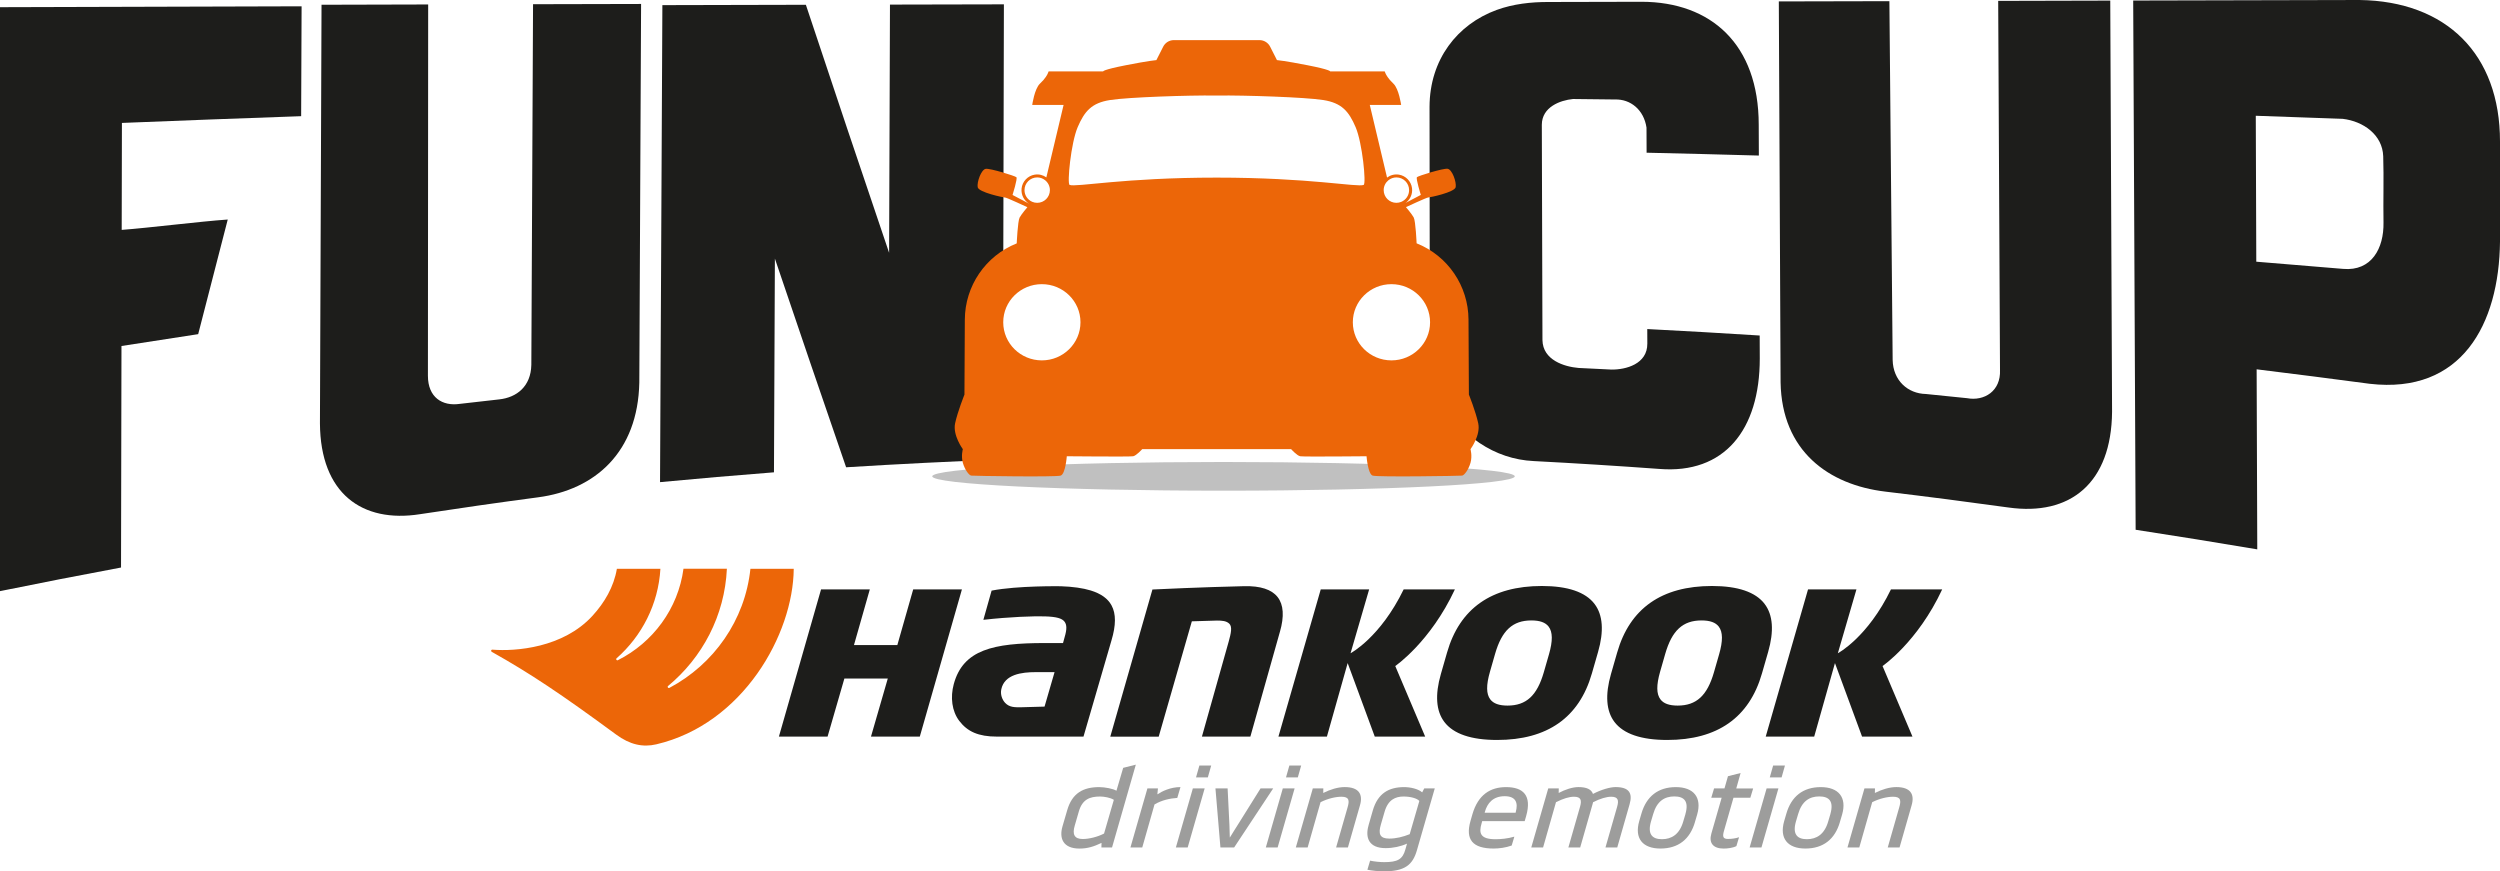 <svg width="10039" height="3499" viewBox="0 0 10039 3499" fill="none" xmlns="http://www.w3.org/2000/svg">
<g clip-path="url(#clip0_48_552)">
<path d="M6082.69 1912.79C6082.69 1944.6 5559.02 1970.42 4913.07 1970.42C4267.13 1970.42 3743.59 1944.6 3743.59 1912.79C3743.59 1880.98 4267.26 1855.16 4913.07 1855.16C5558.89 1855.16 6082.69 1880.98 6082.69 1912.79Z" fill="#C0C0C0"/>
<path d="M0 28.88C403.697 27.607 807.395 26.462 1211.09 25.317C1210.46 172.386 1209.82 319.456 1209.31 466.525C969.357 474.922 729.404 483.954 489.577 493.623C489.323 636.749 489.068 780.001 488.686 923.126C600.521 914.73 802.56 889.285 914.522 881.525L795.817 1341.82L487.796 1389.4C487.16 1685.95 486.651 1982.38 486.015 2278.94C323.67 2309.22 161.708 2340.89 0 2373.72L0 28.88Z" fill="#1D1D1B"/>
<path d="M1291.25 19.083C1434 18.702 1576.62 18.32 1719.37 17.938C1719.12 514.997 1718.74 1011.93 1718.35 1508.99C1718.35 1595.88 1776.24 1631.88 1845.84 1621.83C1909.45 1614.45 1941.26 1610.76 2004.87 1603.77C2075.23 1596.01 2131.72 1551.61 2133.63 1465.48C2135.92 982.667 2138.21 499.73 2140.5 16.921C2285.16 16.539 2429.82 16.157 2574.35 15.903C2571.93 522.63 2569.52 1029.48 2567.23 1536.21C2561.63 1815.21 2390.25 1966.73 2160.86 1997.01C2002.46 2018 1844.18 2040.65 1686.17 2064.82C1454.35 2101.21 1286.28 1982 1284.76 1699.69C1286.92 1139.53 1288.96 579.371 1291.12 19.211" fill="#1D1D1B"/>
<path d="M7143.02 5.725C7290.98 5.343 7439.08 5.089 7587.04 4.707C7591.37 484.972 7595.7 965.237 7600.15 1445.5C7601.93 1527.94 7660.96 1580.74 7733.87 1582.14C7799.9 1588.63 7832.98 1592.06 7898.88 1598.93C7967.97 1611.78 8034.89 1570.43 8031.2 1485.83C8028.78 991.699 8026.37 497.694 8023.95 3.562C8173.95 3.181 8323.95 2.799 8473.96 2.417C8476.37 552.782 8478.79 1103.15 8481.21 1653.51C8478.79 1939.76 8313.65 2073.22 8064.66 2037.85C7900.54 2015.08 7736.28 1993.83 7571.78 1974.24C7341.62 1947.01 7155.1 1810.25 7150.14 1535.96C7147.72 1025.79 7145.31 515.76 7143.02 5.598" fill="#1D1D1B"/>
<path d="M8566.07 2.163C8869 1.527 9171.93 0.763 9474.87 0C9823.35 4.834 10039.1 217.042 10039 568.43V970.326C10035.4 1303.27 9884.29 1583.67 9516.09 1541.17C9364.69 1521.07 9213.28 1501.61 9061.75 1483.03C9062.64 1723.99 9063.41 1965.08 9064.3 2206.04C8901.7 2178.56 8738.85 2152.35 8575.87 2127.29C8572.56 1418.91 8569.38 710.538 8566.07 2.163ZM9058.32 464.998C9058.95 660.285 9059.72 855.571 9060.35 1050.86C9176.64 1060.27 9292.93 1069.81 9409.09 1079.74C9523.34 1089.79 9573.09 997.043 9571.18 893.611C9569.65 806.209 9572.83 713.973 9570.03 627.589C9567.23 541.713 9490.64 487.008 9407.56 477.212C9291.15 473.013 9174.61 468.942 9058.19 464.871" fill="#1D1D1B"/>
<path d="M4028.84 1030.37C4029.6 692.726 4030.49 355.078 4031.25 17.429C3878.71 17.811 3726.16 18.066 3573.74 18.447C3572.59 350.625 3571.45 682.93 3570.3 1015.11C3457.83 683.566 3346.38 351.643 3236.07 19.211C3043.96 19.719 2851.97 20.101 2659.85 20.61C2656.67 659.14 2653.62 1297.54 2650.44 1936.07C2802.86 1921.7 2955.41 1908.46 3107.95 1896.63C3109.23 1610.51 3110.5 1324.39 3111.64 1038.39C3206.17 1318.02 3301.47 1597.41 3397.65 1876.4C3607.33 1863.43 3817 1852.87 4026.8 1844.85C4027.05 1737.6 4027.31 1630.23 4027.56 1522.98C4009.75 1527.56 3991.3 1530.1 3972.22 1530.1C3841.94 1530.1 4010.64 1025.67 4028.84 1030.5" fill="#1D1D1B"/>
<path d="M7066.17 1347.29C6915.78 1337.74 6765.27 1329.09 6614.76 1321.33C6614.76 1344.61 6614.89 1356.19 6615.01 1379.6C6615.65 1462.04 6528.62 1484.81 6470.74 1484.05C6418.06 1481.38 6391.73 1480.11 6338.93 1477.56C6281.67 1472.73 6195.28 1446.01 6193.89 1365.73C6192.99 1077.45 6192.23 789.161 6191.34 500.875C6191.72 429.63 6264.88 402.659 6316.66 397.57C6383.84 398.334 6417.3 398.715 6484.48 399.479C6547.84 397.316 6601.02 441.08 6611.7 512.325C6611.83 552.654 6611.96 572.883 6612.09 613.212C6762.34 616.647 6912.6 620.337 7062.86 624.662C7062.6 575.046 7062.48 550.237 7062.35 500.493C7062.1 177.348 6870.62 7.761 6592.24 7.125C6467.94 7.379 6343.63 7.633 6219.33 8.015C6148.72 7.761 6076.96 15.521 6009.53 40.075C5851.89 97.961 5741.2 238.669 5740.44 428.613C5740.7 572.12 5740.95 917.529 5741.2 1060.91C5878.23 1082.03 5842.48 1146.4 5842.48 1305.94C5842.48 1465.48 5880.27 1460.13 5745.02 1483.03C5749.98 1525.52 5761.05 1569.16 5779.12 1602.37C5865.51 1749.69 6000.5 1844.09 6158.9 1851.47C6326.97 1860.25 6494.91 1870.81 6662.85 1883.02C6924.05 1904.27 7066.55 1726.79 7066.55 1439.65C7066.42 1402.76 7066.29 1384.31 7066.17 1347.29Z" fill="#1D1D1B"/>
<path d="M5935.99 1699.69C5925.56 1651.73 5898.46 1584.43 5898.46 1584.43L5896.93 1283.04C5896.3 1148.18 5813.85 1027.07 5688.53 977.069C5688.53 977.069 5684.71 887.25 5676.83 873.128C5669.06 859.006 5645.78 831.781 5645.78 831.781C5645.78 831.781 5728.73 792.978 5735.22 792.978C5741.71 792.978 5841.46 772.241 5845.4 751.503C5849.22 730.766 5831.15 680.259 5812.96 677.714C5794.89 675.17 5695.02 706.212 5689.93 711.428C5684.71 716.644 5705.45 782.673 5705.45 782.673L5644.25 814.86C5662.19 801.883 5673.26 779.747 5670.08 755.32C5666.52 727.84 5644.64 705.449 5617.28 701.25C5599.34 698.579 5582.8 703.413 5569.83 713.082L5500.49 421.361H5626.44C5626.44 421.361 5617.41 356.605 5595.4 335.867C5573.39 315.13 5565.63 299.609 5562.96 293.121L5560.41 286.632H5341.45C5341.45 286.632 5343.49 280.144 5251.12 262.078C5158.75 243.886 5127.71 241.341 5127.71 241.341L5100.35 187.399C5092.21 171.242 5075.54 161.064 5057.48 161.064H4713.83C4695.76 161.064 4679.1 171.242 4670.95 187.399L4643.6 241.341C4643.6 241.341 4612.56 243.886 4520.19 262.078C4427.82 280.144 4429.85 286.632 4429.85 286.632H4210.89L4208.35 293.121C4205.8 299.609 4198.04 315.13 4176.03 335.867C4154.02 356.605 4144.99 421.361 4144.99 421.361H4270.95L4201.73 712.319C4188.88 703.032 4172.34 698.452 4154.66 701.378C4126.92 705.83 4105.04 728.985 4102.24 757.101C4099.57 782.927 4112.55 805.955 4132.9 818.041L4065.98 782.927C4065.98 782.927 4086.72 716.899 4081.5 711.683C4076.29 706.466 3976.54 675.424 3958.47 677.969C3940.28 680.513 3922.21 731.021 3926.03 751.758C3929.84 772.495 4029.72 793.232 4036.08 793.232C4042.44 793.232 4125.52 832.035 4125.52 832.035C4125.52 832.035 4102.24 859.261 4094.48 873.382C4086.72 887.504 4082.77 977.323 4082.77 977.323C3957.45 1027.45 3875.01 1148.44 3874.37 1283.29L3872.85 1584.68C3872.85 1584.68 3845.62 1651.98 3835.31 1699.95C3825.01 1747.91 3866.36 1803.63 3866.36 1803.63C3866.36 1803.63 3858.6 1830.86 3866.36 1858.34C3874.12 1885.82 3890.91 1908.59 3900.07 1909.86C3909.11 1911.14 4239.77 1916.35 4259.24 1909.86C4278.71 1903.38 4283.8 1832.13 4283.8 1832.13C4283.8 1832.13 4537.36 1834.68 4550.34 1832.13C4563.32 1829.59 4586.6 1803.63 4586.6 1803.63H5184.7C5184.7 1803.63 5207.99 1829.59 5220.96 1832.13C5233.94 1834.68 5487.51 1832.13 5487.51 1832.13C5487.51 1832.13 5492.72 1903.38 5512.06 1909.86C5531.53 1916.35 5862.2 1911.14 5871.23 1909.86C5880.26 1908.59 5897.19 1885.82 5904.95 1858.34C5912.71 1830.86 5904.95 1803.63 5904.95 1803.63C5904.95 1803.63 5946.42 1747.91 5935.99 1699.95M5575.55 723.642C5584.33 716.644 5595.4 712.446 5607.36 712.446C5635.6 712.446 5658.38 735.219 5658.38 763.462C5658.38 784.963 5645.15 803.283 5626.32 810.789C5620.46 813.079 5613.97 814.478 5607.36 814.478C5579.24 814.478 5556.34 791.706 5556.34 763.462C5556.34 747.305 5563.85 733.056 5575.55 723.642ZM4113.95 763.462C4113.95 735.346 4136.72 712.446 4164.96 712.446C4176.67 712.446 4187.48 716.39 4196.01 723.133C4208.09 732.42 4215.98 747.05 4215.98 763.462C4215.98 791.578 4193.21 814.478 4164.96 814.478C4157.84 814.478 4151.1 813.079 4144.99 810.407C4126.8 802.647 4113.95 784.581 4113.95 763.462ZM4183.67 1447.16C4098.04 1447.16 4028.57 1378.71 4028.57 1294.11C4028.57 1209.5 4098.04 1141.06 4183.67 1141.06C4269.29 1141.06 4338.76 1209.63 4338.76 1294.11C4338.76 1378.58 4269.29 1447.16 4183.67 1447.16ZM4885.59 713.209C4510.77 713.209 4320.31 752.776 4295.12 742.471C4284.43 738.018 4300.34 574.028 4327.56 510.544C4354.79 447.06 4383.29 413.346 4457.08 401.769C4530.87 390.064 4775.79 382.304 4879.35 383.576C4881.39 383.576 4889.79 383.576 4891.82 383.576C4995.51 382.304 5240.3 390.064 5314.1 401.769C5387.89 413.473 5416.39 447.06 5443.61 510.544C5470.84 574.028 5486.75 738.018 5475.93 742.471C5450.74 752.903 5260.28 713.209 4885.46 713.209M5587.51 1447.16C5501.89 1447.16 5432.42 1378.71 5432.42 1294.11C5432.42 1209.5 5501.89 1141.06 5587.51 1141.06C5673.14 1141.06 5742.6 1209.63 5742.6 1294.11C5742.6 1378.58 5673.14 1447.16 5587.51 1447.16Z" fill="#EC6608"/>
<path d="M4266.49 3318.47L4285.45 3253.59C4305.17 3184.89 4349.7 3160.72 4414.08 3160.72C4436.34 3160.72 4470.95 3167.2 4483.16 3175.35L4510.26 3083.36L4561.03 3070.51L4465.48 3403.2H4422.86L4423.24 3384.75C4392.83 3399.38 4367 3407.53 4334.81 3407.53C4268.91 3407.53 4252.5 3366.31 4266.49 3318.6V3318.47ZM4472.86 3211.86C4458.86 3202.83 4433.54 3198.5 4417.39 3198.5C4376.16 3198.5 4346.39 3210.08 4332.4 3257.79L4315.86 3314.91C4305.17 3350.53 4314.2 3369.11 4347.92 3369.11C4372.98 3369.11 4406.83 3360.96 4433.42 3347.22L4472.73 3211.86H4472.86Z" fill="#9D9D9C"/>
<path d="M4727.57 3204.1C4698.56 3205.88 4664.85 3213.13 4636.09 3230.31L4586.85 3403.07H4539.4L4607.59 3165.8H4649.83L4647.54 3189.85C4665.48 3177.76 4699.96 3160.59 4740.29 3160.59L4727.57 3203.97V3204.1Z" fill="#9D9D9C"/>
<path d="M4769.3 3403.07H4721.84L4790.04 3165.8H4837.49L4769.3 3403.07ZM4850.22 3121.66H4802.76L4816.25 3073.95H4863.7L4850.22 3121.66Z" fill="#9D9D9C"/>
<path d="M4955.69 3403.07H4900.73L4880.75 3165.8H4929.61L4936.86 3311.98C4937.12 3327 4937.5 3342.52 4938.39 3362.74H4938.9C4951.75 3342.52 4960.53 3327.12 4970.58 3311.98L5061.93 3165.8H5112.69L4955.82 3403.07H4955.69Z" fill="#9D9D9C"/>
<path d="M5130.5 3403.07H5083.05L5151.24 3165.8H5198.7L5130.5 3403.07ZM5211.55 3121.66H5164.09L5177.58 3073.95H5225.03L5211.55 3121.66Z" fill="#9D9D9C"/>
<path d="M5412.7 3403.07H5365.24L5411.17 3242.77C5419.44 3214.78 5418.17 3199.39 5386.87 3199.39C5364.09 3199.39 5332.8 3206.26 5302.77 3221.27L5250.99 3403.07H5203.53L5271.73 3165.8H5313.97L5313.58 3184.25C5341.7 3170.13 5372.24 3160.59 5399.72 3160.59C5457.1 3160.59 5473.89 3189.85 5461.17 3233.61L5412.7 3402.95V3403.07Z" fill="#9D9D9C"/>
<path d="M5495.52 3314.15L5512.7 3254.35C5532.42 3186.41 5576.06 3160.72 5638.53 3160.72C5663.21 3160.72 5694.89 3167.59 5710.92 3181.83L5719.19 3165.93H5761.43L5689.55 3415.16C5672.5 3473.56 5640.69 3499 5556.85 3499C5535.09 3499 5507.36 3495.95 5490.94 3492.51L5501.76 3456C5518.55 3459.82 5542.09 3461.98 5558.63 3461.98C5611.68 3461.98 5632.42 3451.29 5643.49 3410.83L5649.98 3387.68C5624.53 3399.26 5594.13 3405.75 5563.84 3405.75C5497.43 3405.75 5481.02 3364.53 5495.65 3314.15H5495.52ZM5699.47 3216.18C5689.8 3205.5 5663.85 3198.5 5635.86 3198.5C5604.05 3198.5 5574.28 3210.97 5560.28 3258.68L5545.01 3311.09C5533.69 3349.39 5541.33 3367.45 5578.86 3367.45C5605.83 3367.45 5633.82 3360.58 5660.79 3349.77L5699.6 3216.06L5699.47 3216.18Z" fill="#9D9D9C"/>
<path d="M6122.51 3297.35H5951.89L5949.35 3306.77C5938.02 3345.06 5943.24 3370 6005.33 3370C6025.18 3370 6053.8 3367.83 6081.03 3359.69L6070.34 3395.31C6046.42 3403.96 6019.71 3407.4 5997.82 3407.4C5913.85 3407.4 5883.32 3371.78 5904.95 3296.46L5912.58 3269.87C5935.48 3190.74 5985.1 3160.72 6047.7 3160.72C6116.02 3160.72 6152.41 3193.41 6128.23 3277.63L6122.51 3297.35ZM6086.12 3263.51L6086.76 3260.46C6096.42 3225.22 6088.54 3197.23 6042.1 3197.23C5995.66 3197.23 5972.25 3225.22 5962.58 3260.46L5961.94 3263.51H6086.12Z" fill="#9D9D9C"/>
<path d="M6494.4 3403.07H6446.94L6493.51 3240.61C6501.78 3212.62 6497.07 3199.39 6469.97 3199.39C6451.01 3199.39 6426.33 3206.64 6397.2 3221.27L6395.16 3229.03L6345.41 3403.07H6297.96L6344.52 3240.61C6352.79 3212.62 6348.09 3199.39 6320.48 3199.39C6301.52 3199.39 6278.24 3206.26 6248.21 3221.27L6196.43 3403.07H6148.97L6217.17 3165.8H6259.41L6259.03 3184.25C6284.73 3170.51 6314.37 3160.59 6338.54 3160.59C6371.75 3160.59 6390.45 3170 6396.69 3188.07C6429.77 3170.89 6465.14 3160.59 6487.4 3160.59C6541.47 3160.59 6556.74 3184.63 6544.02 3228.91L6494.27 3402.95L6494.4 3403.07Z" fill="#9D9D9C"/>
<path d="M6806.36 3300.79C6786.52 3370 6739.31 3407.4 6667.68 3407.4C6596.05 3407.4 6562.59 3366.56 6582.44 3297.35L6591.22 3267.33C6611.07 3198.12 6658.27 3160.72 6729.39 3160.72C6800.51 3160.72 6834.99 3201.55 6815.14 3270.76L6806.24 3300.91L6806.36 3300.79ZM6767.94 3268.98C6782.57 3217.84 6763.23 3198.12 6723.41 3198.12C6683.59 3198.12 6653.18 3217.84 6638.55 3268.98L6629.64 3299.01C6615.01 3350.15 6634.86 3369.87 6673.79 3369.87C6712.72 3369.87 6744.4 3350.15 6759.16 3299.01L6768.07 3268.98H6767.94Z" fill="#9D9D9C"/>
<path d="M7028.76 3203.33H6960.95L6922.65 3337.05C6916.29 3359.44 6918.83 3368.85 6938.81 3368.85C6953.44 3368.85 6970.23 3366.69 6983.34 3361.98L6972.65 3397.6C6958.91 3404.86 6936.9 3407.53 6921.63 3407.53C6879.9 3407.53 6861.2 3385.64 6872.01 3347.73L6913.49 3203.33H6871.76L6883.08 3165.93H6924.81L6938.81 3116.95L6989.57 3104.1L6972.14 3166.06H7039.96L7028.63 3203.46L7028.76 3203.33Z" fill="#9D9D9C"/>
<path d="M7073.29 3403.07H7025.83L7094.03 3165.8H7141.48L7073.29 3403.07ZM7154.21 3121.66H7106.75L7120.24 3073.95H7167.69L7154.21 3121.66Z" fill="#9D9D9C"/>
<path d="M7388.43 3300.79C7368.59 3370 7321.38 3407.4 7249.75 3407.4C7178.12 3407.4 7144.66 3366.56 7164.51 3297.35L7173.29 3267.33C7193.14 3198.12 7240.34 3160.72 7311.46 3160.72C7382.58 3160.72 7417.06 3201.55 7397.21 3270.76L7388.31 3300.91L7388.43 3300.79ZM7350.01 3268.98C7364.64 3217.84 7345.3 3198.12 7305.48 3198.12C7265.66 3198.12 7235.25 3217.84 7220.62 3268.98L7211.71 3299.01C7197.08 3350.15 7216.93 3369.87 7255.86 3369.87C7294.79 3369.87 7326.47 3350.15 7341.23 3299.01L7350.14 3268.98H7350.01Z" fill="#9D9D9C"/>
<path d="M7627.88 3403.07H7580.42L7626.35 3242.77C7634.62 3214.78 7633.35 3199.39 7602.05 3199.39C7579.28 3199.39 7547.98 3206.26 7517.95 3221.27L7466.17 3403.07H7418.71L7486.91 3165.8H7529.15L7528.77 3184.25C7556.89 3170.13 7587.42 3160.59 7614.9 3160.59C7672.28 3160.59 7689.08 3189.85 7676.35 3233.61L7627.88 3402.95V3403.07Z" fill="#9D9D9C"/>
<path d="M5139.79 2536.31L5020.96 2957.92H4826.43L4934.06 2575.87C4943.1 2543.05 4949.2 2516.72 4936.23 2504.37C4924.52 2493.31 4907.73 2491.91 4886.86 2491.91L4785.97 2494.96L4652.89 2958.05H4458.48L4627.7 2367.23C4650.72 2366.08 4823.63 2357.81 4995.39 2353.87C5061.29 2352.22 5106.58 2366.97 5130.63 2397.89C5154.3 2428.42 5157.48 2475.11 5139.79 2536.56V2536.31Z" fill="#1D1D1B"/>
<path d="M5602.78 2674.47L5722.88 2957.8H5520.46L5411.68 2662.64L5328.35 2957.8H5133.69L5303.54 2366.85H5497.94L5423.26 2623.2C5423.26 2623.2 5542.6 2560.35 5636.5 2366.85H5842.23C5743.5 2578.55 5602.78 2674.47 5602.78 2674.47Z" fill="#1D1D1B"/>
<path d="M7559.56 2674.47L7679.67 2957.8H7477.25L7368.46 2662.64L7285.13 2957.8H7090.47L7260.32 2366.85H7454.73L7380.04 2623.2C7380.04 2623.2 7499.38 2560.35 7593.28 2366.85H7799.01C7700.28 2578.55 7559.56 2674.47 7559.56 2674.47Z" fill="#1D1D1B"/>
<path d="M6403.18 2425.37C6366.79 2377.41 6295.54 2353.11 6191.47 2353.11C5989.68 2353.11 5861.56 2443.05 5810.8 2620.27L5785.99 2706.53C5761.82 2790.5 5766.65 2855.25 5799.98 2899.15C5836.37 2947.11 5907.62 2971.41 6011.69 2971.41C6213.48 2971.41 6341.6 2881.46 6392.36 2704.24L6417.17 2617.98C6441.35 2534.14 6436.51 2469.26 6403.18 2425.37ZM6219.97 2627.78L6199.48 2699.02C6172.38 2793.17 6128.87 2833.37 6053.68 2833.37C6019.84 2833.37 5997.19 2825.23 5984.47 2808.56C5967.93 2786.94 5967.54 2751.44 5983.19 2696.99L6003.68 2625.62C6030.78 2531.6 6074.29 2491.4 6149.48 2491.4C6183.33 2491.4 6205.97 2499.54 6218.69 2516.21C6235.23 2537.96 6235.62 2573.46 6219.97 2627.91V2627.78Z" fill="#1D1D1B"/>
<path d="M7086.27 2425.37C7049.88 2377.41 6978.63 2353.11 6874.56 2353.11C6672.77 2353.11 6544.65 2443.05 6493.89 2620.27L6469.08 2706.53C6445.03 2790.5 6449.74 2855.25 6483.07 2899.15C6519.46 2947.11 6590.71 2971.41 6694.78 2971.41C6896.57 2971.41 7024.56 2881.46 7075.33 2704.24L7100.14 2617.98C7124.31 2534.14 7119.6 2469.26 7086.14 2425.37H7086.27ZM6903.19 2627.78L6882.7 2699.02C6855.73 2793.17 6812.09 2833.37 6736.9 2833.37C6703.05 2833.37 6680.41 2825.23 6667.81 2808.56C6651.27 2786.94 6650.89 2751.44 6666.41 2696.99L6686.9 2625.62C6714 2531.6 6757.63 2491.4 6832.7 2491.4C6866.54 2491.4 6889.19 2499.54 6901.91 2516.21C6918.45 2537.96 6918.83 2573.46 6903.19 2627.91V2627.78Z" fill="#1D1D1B"/>
<path d="M4463.7 2431.35C4448.81 2403.74 4421.46 2384.02 4380.11 2371.17C4348.56 2361.5 4308.23 2355.78 4260.13 2354.12C4258.35 2354.12 4085.83 2351.33 3981.88 2371.68L3948.8 2488.98C4053.64 2477.02 4153.01 2473.71 4195.88 2475.11C4242.45 2476.64 4264.59 2482.75 4275.02 2496.74C4283.93 2508.83 4284.69 2526.89 4275.02 2558.95L4268.66 2582.23H4194.99C3989.14 2582.23 3867.63 2608.57 3829.97 2746.99C3815.6 2800.17 3822.21 2855.89 3852.37 2895.2C3884.68 2937.44 3928.32 2957.92 4003.26 2957.92H4350.85L4463.19 2571.8C4481.51 2510.74 4481.77 2464.81 4463.7 2431.48V2431.35ZM4194.36 2837.44L4099.57 2840.11C4075.78 2840.11 4053.77 2841.13 4036.08 2822.3C4024.38 2809.71 4016.36 2788.84 4020.82 2767.85C4033.54 2707.93 4102.37 2699.02 4159.24 2699.02H4234.69L4194.48 2837.44H4194.36Z" fill="#1D1D1B"/>
<path d="M3666.99 2366.85L3603.38 2590.25H3429.2L3492.82 2366.85H3297.01L3127.8 2957.8H3323.22L3390.65 2724.85H3564.96L3497.52 2957.8H3693.58L3862.67 2366.85H3666.99Z" fill="#1D1D1B"/>
<path d="M3013.42 2283.77C2991.79 2491.02 2865.83 2667.73 2688.09 2762.25C2683.13 2764.93 2678.42 2758.18 2682.75 2754.62C2820.28 2640.63 2910.11 2472.7 2918.88 2283.9H2744.58C2723.08 2444.45 2621.8 2580.2 2481.22 2651.06C2476.25 2653.61 2471.8 2646.99 2476 2643.43C2577.4 2553.99 2643.56 2426.64 2651.96 2284.03H2477.15C2464.8 2356.92 2427.4 2420.03 2379.43 2472.57C2261.37 2601.83 2070.65 2616.08 1978.15 2608.82C1978.15 2608.82 1973.83 2608.06 1972.43 2611.62C1970.9 2615.31 1975.1 2617.73 1975.1 2617.73C2128.92 2704.11 2251.31 2785.79 2474.35 2949.78C2529.05 2990.11 2580.84 3001.69 2635.29 2988.97C2982.88 2907.54 3185.17 2548.01 3187.34 2284.15H3013.54L3013.42 2283.77Z" fill="#EC6608"/>
</g>
<defs>
<clipPath id="clip0_48_552">
<rect width="10039" height="3499" fill="white"/>
</clipPath>
</defs>
</svg>
